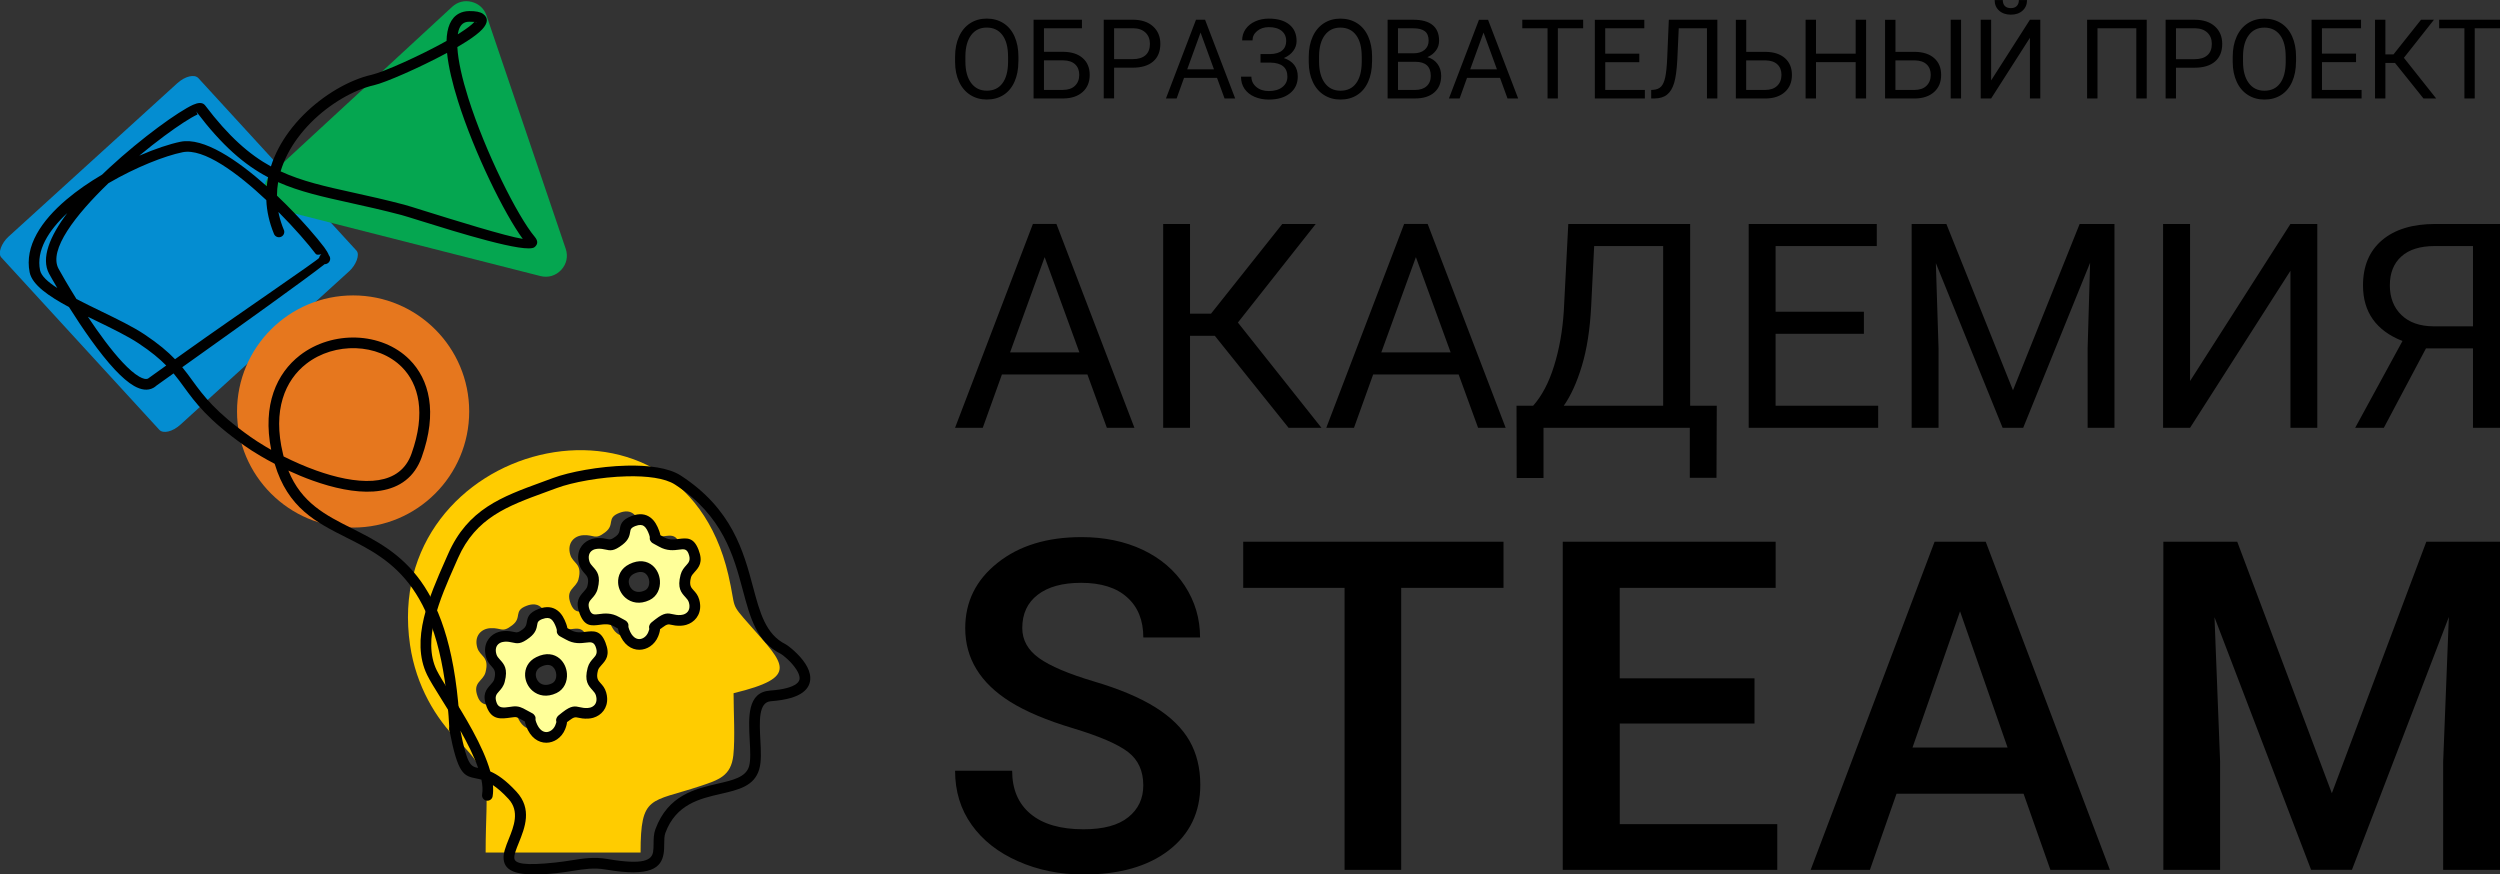 <?xml version="1.0" encoding="UTF-8"?> <svg xmlns="http://www.w3.org/2000/svg" xmlns:xlink="http://www.w3.org/1999/xlink" xmlns:xodm="http://www.corel.com/coreldraw/odm/2003" xml:space="preserve" width="82.281mm" height="28.781mm" version="1.0" style="shape-rendering:geometricPrecision; text-rendering:geometricPrecision; image-rendering:optimizeQuality; fill-rule:evenodd; clip-rule:evenodd" viewBox="0 0 865.16 302.62"><rect x="0" y="0" width="865.16" height="302.62" fill="#333333" stroke="none"/> <defs> <style type="text/css"> .fil0 {fill:#048DD1} .fil1 {fill:#05A650} .fil2 {fill:#E6771E} .fil3 {fill:#FFCC00} .fil4 {fill:#FFFF99} .fil5 {fill:black;fill-rule:nonzero} .fil6 {fill:black;fill-rule:nonzero} </style> </defs> <g id="Слой_x0020_1">  <g id="_1958158034800"> <rect class="fil0" transform="matrix(0.022 0.024 -0.044 0.04 66.214 24.379)" width="2707.84" height="1550.52" rx="110.99" ry="110.99"></rect> <path class="fil1" d="M168.37 5.39l14.06 41.4 13.34 39.29c0.89,2.61 0.31,5.3 -1.56,7.32 -1.87,2.02 -4.51,2.8 -7.18,2.13l-45.01 -11.45 -45.01 -11.45c-2.67,-0.68 -4.61,-2.63 -5.29,-5.3 -0.68,-2.67 0.11,-5.31 2.13,-7.18l30.49 -28.14 32.13 -29.65c1.88,-1.73 4.3,-2.34 6.77,-1.71 2.47,0.63 4.31,2.32 5.13,4.74z"></path> <circle class="fil2" cx="122.2" cy="142.4" r="40.17"></circle> <path class="fil3" d="M182.2 209.65c4.28,-1.64 6.06,1.04 7.15,4.03 1.05,2.87 -0.95,1.2 2.6,3.22 5,2.84 8.93,-2.05 11.03,3.34 1.98,5.11 -1.86,5.36 -2.68,8.48 -1.47,5.6 1.93,5.36 2.86,8.59 1.13,3.94 -1.36,6.51 -4.49,6.7 -3.99,0.24 -3.99,-1.79 -7.64,1.03 -2.86,2.21 -0.62,0.34 -2,3.79 -1.67,4.17 -7.65,5.59 -10.07,-1.11 -1.05,-2.9 0.97,-1.2 -2.59,-3.22 -1.38,-0.78 -2.16,-1.17 -3.54,-1 -3.18,0.39 -6.08,1.28 -7.49,-2.34 -1.99,-5.11 1.85,-5.34 2.67,-8.48 1.47,-5.6 -1.93,-5.36 -2.85,-8.59 -1.14,-3.98 1.36,-6.51 4.49,-6.7 3.99,-0.24 3.99,1.79 7.64,-1.03 3.53,-2.73 0.24,-4.92 4.92,-6.71zm32.17 -32.17c4.28,-1.64 6.06,1.04 7.15,4.03 1.04,2.87 -0.95,1.2 2.59,3.21 5.12,2.91 8.92,-2.1 11.03,3.34 1.98,5.11 -1.86,5.36 -2.68,8.48 -1.48,5.66 1.93,5.37 2.86,8.59 1.13,3.95 -1.39,6.51 -4.49,6.7 -3.99,0.24 -3.98,-1.79 -7.64,1.03 -2.86,2.21 -0.62,0.34 -2,3.79 -1.67,4.17 -7.65,5.59 -10.07,-1.11 -1.04,-2.86 0.95,-1.21 -2.59,-3.22 -5.13,-2.91 -8.89,2.13 -11.02,-3.35 -1.99,-5.11 1.85,-5.33 2.67,-8.47 1.47,-5.6 -1.93,-5.36 -2.85,-8.59 -1.14,-3.98 1.35,-6.51 4.49,-6.69 3.98,-0.24 3.99,1.78 7.63,-1.03 3.53,-2.72 0.24,-4.92 4.92,-6.71zm39.49 62.41c23,-5.58 17.65,-9.93 5.71,-23.48 -7.24,-8.22 -4.66,-5.16 -7.53,-17.52 -16.91,-72.83 -120.43,-45.7 -110.14,24.33 2.1,14.29 9.05,25.52 16.45,32.92 12.85,12.87 9.71,14.98 9.71,38.9l53.62 0c0,-20.04 3.31,-17.25 20.6,-23 6.4,-2.13 10.71,-3.46 11.5,-10.66 0.64,-5.84 0.08,-15.27 0.08,-21.5z"></path> <path class="fil4" d="M186.4 229.07c7.69,-3.8 10.46,6.69 5.39,9.1 -7.13,3.39 -11.38,-6.14 -5.39,-9.1zm0.65 -16.58c-4.68,1.79 -1.39,3.98 -4.92,6.71 -3.65,2.82 -3.65,0.79 -7.64,1.03 -3.13,0.19 -5.63,2.71 -4.49,6.7 0.93,3.23 4.32,3 2.85,8.59 -0.82,3.14 -4.66,3.36 -2.67,8.48 1.41,3.62 4.31,2.73 7.49,2.34 1.38,-0.17 2.15,0.22 3.54,1 3.57,2.02 1.54,0.32 2.59,3.22 2.43,6.69 8.41,5.28 10.07,1.11 1.38,-3.45 -0.86,-1.58 2,-3.79 3.65,-2.82 3.65,-0.8 7.64,-1.03 3.13,-0.19 5.62,-2.75 4.49,-6.7 -0.93,-3.23 -4.32,-2.99 -2.86,-8.59 0.82,-3.13 4.66,-3.38 2.68,-8.48 -2.09,-5.39 -6.03,-0.5 -11.03,-3.34 -3.54,-2.01 -1.55,-0.35 -2.6,-3.22 -1.09,-2.99 -2.86,-5.67 -7.15,-4.03z"></path> <path class="fil5" d="M185.59 227.41c3.42,-1.69 6.19,-1.12 8.07,0.48 0.77,0.66 1.38,1.49 1.81,2.41 0.41,0.88 0.66,1.86 0.73,2.83 0.19,2.69 -0.95,5.44 -3.61,6.71 -3.36,1.6 -6.3,0.92 -8.29,-0.77 -0.77,-0.66 -1.39,-1.47 -1.82,-2.35 -0.44,-0.89 -0.7,-1.86 -0.76,-2.85 -0.14,-2.5 1,-5.05 3.87,-6.46zm5.68 3.3c-0.84,-0.71 -2.19,-0.9 -4.04,0.02 -1.34,0.66 -1.87,1.82 -1.81,2.94 0.03,0.48 0.16,0.96 0.38,1.41 0.22,0.45 0.53,0.86 0.9,1.17 0.97,0.82 2.48,1.11 4.31,0.24 1.11,-0.53 1.58,-1.81 1.49,-3.1 -0.04,-0.53 -0.17,-1.07 -0.39,-1.54 -0.21,-0.44 -0.49,-0.84 -0.84,-1.13zm-3.56 -16.5c-1.56,0.6 -1.67,1.2 -1.78,1.88 -0.23,1.38 -0.49,2.88 -2.67,4.57 -3.03,2.34 -4.19,2.08 -6.07,1.66 -0.64,-0.14 -1.41,-0.32 -2.59,-0.25 -0.3,0.02 -0.6,0.07 -0.88,0.15 -0.66,0.19 -1.22,0.55 -1.6,1.05 -0.38,0.5 -0.59,1.18 -0.54,2.01 0.02,0.34 0.09,0.72 0.21,1.13 0.21,0.75 0.71,1.29 1.19,1.82 1.48,1.63 2.87,3.17 1.68,7.74 -0.41,1.56 -1.23,2.48 -2.04,3.37 -0.8,0.89 -1.57,1.74 -0.7,3.98 0.72,1.85 2.47,1.6 4.45,1.32l1.09 -0.15c0.97,-0.12 1.75,-0.03 2.56,0.22 0.71,0.23 1.33,0.56 2.12,1.01 0.64,0.37 1.2,0.66 1.56,0.84 0.6,0.31 0.86,0.44 1.17,0.83 0.51,0.63 0.49,0.95 0.45,1.53 -0.01,0.11 -0.02,0.31 0.23,1 0.5,1.37 1.14,2.28 1.84,2.82 0.54,0.41 1.12,0.6 1.67,0.6 0.57,-0 1.15,-0.2 1.67,-0.55 0.62,-0.42 1.13,-1.05 1.44,-1.8 0.39,-0.98 0.38,-1.15 0.36,-1.22 -0.1,-0.5 -0.16,-0.82 0.19,-1.49 0.28,-0.51 0.63,-0.77 1.58,-1.51l0.45 -0.35c3.03,-2.34 4.19,-2.08 6.07,-1.66 0.64,0.14 1.41,0.32 2.59,0.25 0.31,-0.02 0.6,-0.07 0.86,-0.14 0.68,-0.2 1.24,-0.56 1.62,-1.07 0.38,-0.51 0.59,-1.19 0.54,-2.02 -0.02,-0.34 -0.09,-0.71 -0.2,-1.12 -0.21,-0.73 -0.71,-1.29 -1.19,-1.82 -1.47,-1.63 -2.87,-3.18 -1.67,-7.74 0.41,-1.55 1.23,-2.47 2.03,-3.36 0.8,-0.89 1.58,-1.76 0.71,-3.99 -0.65,-1.68 -1.77,-1.54 -3.18,-1.37 -2,0.24 -4.31,0.52 -7.04,-1.03 -0.64,-0.36 -1.18,-0.64 -1.54,-0.83 -0.61,-0.32 -0.88,-0.46 -1.2,-0.85 -0.49,-0.62 -0.48,-0.94 -0.45,-1.49l0 -0.01c0,-0.11 0.01,-0.31 -0.24,-1.01 -0.44,-1.21 -0.99,-2.33 -1.75,-2.9 -0.62,-0.47 -1.56,-0.58 -3.01,-0.03zm-5.43 1.26c0.3,-1.79 0.58,-3.38 4.11,-4.73 2.84,-1.08 4.93,-0.68 6.54,0.53 1.47,1.1 2.36,2.82 3.01,4.6 0.23,0.63 0.35,1.11 0.41,1.49l1.36 0.75c1.66,0.94 3.32,0.74 4.76,0.56 2.99,-0.37 5.38,-0.66 7.07,3.72 1.69,4.35 0.17,6.04 -1.41,7.8 -0.51,0.57 -1.03,1.15 -1.2,1.81 -0.69,2.65 0.05,3.47 0.84,4.34 0.77,0.85 1.56,1.72 2.01,3.29 0.19,0.65 0.3,1.3 0.33,1.91 0.1,1.76 -0.38,3.26 -1.26,4.44 -0.88,1.18 -2.14,2.01 -3.57,2.42 -0.54,0.15 -1.1,0.25 -1.66,0.28 -1.67,0.1 -2.73,-0.14 -3.61,-0.33 -0.83,-0.19 -1.35,-0.3 -3.01,0.98l-0.45 0.35c-0.15,0.12 -0.26,0.17 -0.33,0.2 -0.02,0.53 -0.17,1.3 -0.64,2.47 -0.59,1.47 -1.59,2.69 -2.8,3.51 -1.1,0.74 -2.39,1.17 -3.72,1.17 -1.35,0.01 -2.72,-0.42 -3.95,-1.36 -1.22,-0.94 -2.3,-2.4 -3.06,-4.48 -0.23,-0.63 -0.35,-1.12 -0.41,-1.5l-1.35 -0.74c-0.6,-0.34 -1.06,-0.59 -1.43,-0.71 -0.27,-0.09 -0.57,-0.11 -0.98,-0.06l-1.03 0.13c-3.52,0.5 -6.62,0.93 -8.41,-3.65 -1.7,-4.36 -0.19,-6.03 1.4,-7.79 0.51,-0.57 1.04,-1.15 1.21,-1.82 0.69,-2.64 -0.06,-3.46 -0.84,-4.34 -0.77,-0.85 -1.56,-1.74 -2,-3.29 -0.19,-0.66 -0.3,-1.31 -0.34,-1.94 -0.1,-1.75 0.39,-3.25 1.27,-4.42 0.87,-1.17 2.12,-2 3.55,-2.4 0.53,-0.15 1.1,-0.25 1.68,-0.28 1.68,-0.1 2.73,0.14 3.61,0.33 0.83,0.19 1.35,0.3 3.01,-0.98 1.03,-0.8 1.16,-1.56 1.28,-2.25z"></path> <path class="fil4" d="M218.58 196.9c7.69,-3.8 10.47,6.68 5.39,9.1 -7.13,3.39 -11.38,-6.14 -5.39,-9.1zm0.65 -16.58c-4.69,1.79 -1.39,3.99 -4.92,6.71 -3.65,2.81 -3.65,0.79 -7.63,1.03 -3.14,0.19 -5.63,2.71 -4.49,6.69 0.93,3.23 4.32,3 2.85,8.59 -0.82,3.14 -4.66,3.36 -2.67,8.48 2.13,5.47 5.89,0.43 11.02,3.35 3.54,2.01 1.55,0.35 2.59,3.22 2.43,6.69 8.41,5.28 10.07,1.11 1.38,-3.45 -0.86,-1.58 2,-3.79 3.65,-2.82 3.65,-0.79 7.64,-1.03 3.1,-0.19 5.62,-2.75 4.49,-6.7 -0.93,-3.23 -4.34,-2.94 -2.86,-8.59 0.82,-3.13 4.66,-3.38 2.68,-8.48 -2.11,-5.44 -5.91,-0.44 -11.03,-3.34 -3.54,-2.01 -1.55,-0.35 -2.59,-3.21 -1.09,-2.99 -2.86,-5.67 -7.15,-4.03z"></path> <path class="fil5" d="M217.76 195.24c3.42,-1.69 6.19,-1.12 8.08,0.48 0.77,0.66 1.38,1.49 1.81,2.41 0.41,0.88 0.66,1.86 0.73,2.83 0.19,2.69 -0.95,5.44 -3.61,6.71 -3.37,1.6 -6.3,0.92 -8.28,-0.76 -0.77,-0.66 -1.39,-1.47 -1.83,-2.36 -0.44,-0.89 -0.7,-1.86 -0.75,-2.85 -0.14,-2.5 1,-5.05 3.87,-6.46zm5.69 3.3c-0.84,-0.71 -2.19,-0.9 -4.05,0.01 -1.34,0.66 -1.87,1.82 -1.81,2.94 0.03,0.48 0.16,0.96 0.38,1.41 0.22,0.44 0.53,0.85 0.9,1.17 0.97,0.82 2.48,1.11 4.31,0.24 1.12,-0.53 1.58,-1.81 1.5,-3.1 -0.04,-0.53 -0.17,-1.07 -0.39,-1.54 -0.21,-0.44 -0.49,-0.84 -0.84,-1.13zm-3.56 -16.5c-1.56,0.6 -1.67,1.2 -1.78,1.88 -0.23,1.38 -0.49,2.89 -2.67,4.57 -3.03,2.34 -4.19,2.08 -6.07,1.66 -0.64,-0.14 -1.41,-0.31 -2.59,-0.24 -0.3,0.02 -0.6,0.07 -0.89,0.15 -0.67,0.19 -1.23,0.55 -1.61,1.05 -0.37,0.51 -0.58,1.18 -0.53,2 0.02,0.34 0.09,0.72 0.21,1.13 0.21,0.75 0.71,1.29 1.18,1.82 1.48,1.63 2.87,3.17 1.68,7.74 -0.41,1.56 -1.23,2.48 -2.04,3.37 -0.8,0.89 -1.57,1.74 -0.7,3.98 0.66,1.7 1.73,1.56 3.09,1.38 1.99,-0.26 4.32,-0.57 7.12,1.02 0.62,0.35 1.16,0.63 1.52,0.82 0.63,0.34 0.91,0.48 1.22,0.87 0.49,0.62 0.47,0.92 0.44,1.49l0 0.02c-0.01,0.11 -0.01,0.31 0.24,1 0.49,1.36 1.14,2.28 1.84,2.81 0.54,0.41 1.12,0.6 1.67,0.6 0.57,-0 1.15,-0.2 1.67,-0.55 0.62,-0.42 1.13,-1.05 1.44,-1.81 0.4,-1 0.37,-1.14 0.36,-1.21 -0.1,-0.5 -0.15,-0.84 0.19,-1.49 0.28,-0.51 0.63,-0.77 1.58,-1.51l0.46 -0.35c3.03,-2.34 4.2,-2.08 6.07,-1.66 0.64,0.14 1.41,0.32 2.59,0.25 0.28,-0.02 0.57,-0.07 0.85,-0.15 0.67,-0.19 1.25,-0.56 1.63,-1.07 0.38,-0.51 0.59,-1.19 0.54,-2.03 -0.02,-0.33 -0.08,-0.7 -0.2,-1.1 -0.21,-0.74 -0.7,-1.28 -1.18,-1.8 -1.48,-1.62 -2.89,-3.16 -1.69,-7.77 0.41,-1.55 1.23,-2.47 2.03,-3.36 0.8,-0.89 1.58,-1.76 0.71,-3.99 -0.65,-1.69 -1.73,-1.55 -3.1,-1.37 -1.99,0.26 -4.33,0.56 -7.12,-1.03 -0.63,-0.36 -1.17,-0.64 -1.53,-0.83 -0.61,-0.32 -0.88,-0.46 -1.2,-0.85 -0.49,-0.62 -0.48,-0.94 -0.45,-1.49l0 -0.01c0.01,-0.11 0.01,-0.31 -0.24,-1.01 -0.44,-1.21 -0.99,-2.33 -1.75,-2.9 -0.62,-0.47 -1.56,-0.58 -3,-0.03zm-5.43 1.27c0.3,-1.79 0.58,-3.38 4.11,-4.73 2.84,-1.08 4.93,-0.68 6.54,0.53 1.47,1.1 2.36,2.82 3.01,4.6 0.23,0.63 0.35,1.11 0.41,1.49l1.36 0.75c1.72,0.98 3.4,0.76 4.83,0.58 2.97,-0.38 5.31,-0.68 7.01,3.7 1.69,4.35 0.17,6.04 -1.41,7.8 -0.51,0.57 -1.03,1.15 -1.2,1.81 -0.7,2.68 0.05,3.49 0.83,4.35 0.78,0.85 1.58,1.72 2.02,3.28 0.19,0.65 0.29,1.28 0.33,1.9 0.11,1.76 -0.39,3.27 -1.28,4.46 -0.89,1.18 -2.15,2.01 -3.57,2.42 -0.52,0.15 -1.07,0.24 -1.64,0.28 -1.68,0.1 -2.74,-0.14 -3.61,-0.33 -0.83,-0.19 -1.34,-0.3 -3,0.98l-0.46 0.35c-0.15,0.12 -0.25,0.17 -0.32,0.19 -0.02,0.53 -0.17,1.3 -0.63,2.46 -0.59,1.47 -1.59,2.69 -2.8,3.51 -1.1,0.74 -2.39,1.17 -3.73,1.17 -1.35,0.01 -2.72,-0.42 -3.95,-1.37 -1.22,-0.94 -2.3,-2.4 -3.05,-4.48 -0.23,-0.63 -0.35,-1.11 -0.41,-1.49l-1.36 -0.75c-1.73,-0.98 -3.4,-0.76 -4.82,-0.57 -2.97,0.39 -5.3,0.7 -7.02,-3.71 -1.69,-4.36 -0.18,-6.03 1.4,-7.79 0.51,-0.57 1.03,-1.15 1.21,-1.82 0.69,-2.64 -0.06,-3.46 -0.84,-4.34 -0.77,-0.85 -1.56,-1.74 -2,-3.29 -0.19,-0.66 -0.3,-1.31 -0.34,-1.93 -0.1,-1.76 0.38,-3.26 1.26,-4.43 0.88,-1.17 2.14,-1.99 3.56,-2.4 0.53,-0.15 1.1,-0.25 1.68,-0.28 1.67,-0.1 2.73,0.14 3.6,0.33 0.83,0.19 1.35,0.3 3.01,-0.98 1.03,-0.8 1.16,-1.56 1.28,-2.25z"></path> <path class="fil5" d="M170.49 275.55c-0.17,1.01 -1.12,1.69 -2.13,1.52 -1.01,-0.17 -1.69,-1.12 -1.52,-2.13 0.26,-1.5 0.15,-3.24 -0.24,-5.13 -0.62,-0.18 -1.17,-0.29 -1.69,-0.39 -4.44,-0.9 -6.42,-1.3 -9.4,-16.8 -0.19,-1 0.47,-1.98 1.47,-2.17 0.36,-0.07 0.71,-0.03 1.02,0.09 -1.86,-3.18 -3.75,-6.22 -5.42,-8.89 -2.08,-3.34 -3.81,-6.11 -4.75,-8.04 -5.93,-12.1 0.81,-27.34 6.21,-39.56l1.05 -2.38c6.83,-15.48 18.47,-19.73 32.44,-24.83l3.86 -1.42c5.59,-2.09 15.94,-4.05 25.48,-4.28 7.47,-0.18 14.55,0.71 18.74,3.44 17.77,11.55 21.72,26.3 25,38.59 2.37,8.86 4.37,16.36 11.28,19.8 0.82,0.41 4.66,3.36 6.82,6.72 0.98,1.53 1.67,3.2 1.7,4.87 0.04,1.86 -0.69,3.61 -2.59,5.04 -2.02,1.52 -5.5,2.66 -11.07,3.07 -4.31,0.32 -3.95,7.05 -3.62,13.35 0.2,3.81 0.4,7.48 -0.38,10.17 -1.69,5.86 -7.14,7.12 -13.46,8.57 -7.05,1.62 -15.36,3.54 -19.02,13.46 -0.39,1.05 -0.4,2.43 -0.41,3.8 -0.01,1.15 -0.02,2.3 -0.21,3.41 -0.82,4.78 -4.23,8.21 -20.12,5.47 -3.99,-0.68 -7.35,-0.15 -11.26,0.47l-0.06 0.01c-1.74,0.27 -3.59,0.57 -5.55,0.78 -13.79,1.47 -17.92,-0.63 -18.36,-4.75 -0.23,-2.12 0.72,-4.46 1.77,-7.08 1.74,-4.31 3.85,-9.56 -0.09,-13.85 -2.1,-2.28 -3.87,-3.77 -5.4,-4.78 0.13,1.37 0.1,2.66 -0.1,3.86zm-5.03 -9.79c-1.42,-4.07 -3.68,-8.56 -6.13,-12.9 2.34,11.87 3.57,12.38 6.13,12.9zm-9.72 -26.06c4.81,7.72 11.45,18.37 13.94,27.27 2.36,1.01 5.29,2.93 9.04,7 5.53,6 2.93,12.44 0.8,17.73 -0.88,2.17 -1.66,4.11 -1.53,5.32 0.2,1.83 3.37,2.63 14.28,1.46 2,-0.21 3.73,-0.49 5.37,-0.74l0.06 -0.01c4.25,-0.67 7.9,-1.25 12.46,-0.47 12.78,2.2 15.37,0.32 15.85,-2.44 0.15,-0.86 0.16,-1.84 0.17,-2.81 0.01,-1.7 0.03,-3.42 0.63,-5.04 4.35,-11.81 13.73,-13.97 21.67,-15.8 5.18,-1.19 9.66,-2.23 10.74,-5.98 0.6,-2.07 0.42,-5.46 0.23,-8.97 -0.43,-8.05 -0.89,-16.65 7.05,-17.24 4.79,-0.35 7.62,-1.21 9.1,-2.33 0.82,-0.61 1.14,-1.31 1.12,-2.01 -0.02,-0.89 -0.47,-1.92 -1.12,-2.94 -1.77,-2.76 -4.74,-5.09 -5.36,-5.4 -8.4,-4.18 -10.6,-12.42 -13.2,-22.16 -3.12,-11.68 -6.87,-25.68 -23.44,-36.45 -3.5,-2.27 -9.83,-3.01 -16.64,-2.85 -9.14,0.22 -18.99,2.08 -24.27,4.05l-3.89 1.43c-13.17,4.81 -24.13,8.82 -30.32,22.86l-1.04 2.36c-5.1,11.53 -11.45,25.9 -6.29,36.45 0.82,1.68 2.53,4.42 4.58,7.7z"></path> <path class="fil5" d="M98.24 79.54c0.39,0.94 -0.06,2.03 -1,2.42 -0.94,0.39 -2.03,-0.06 -2.42,-1 -0.81,-1.96 -1.43,-3.91 -1.87,-5.85 -0.45,-1.98 -0.71,-3.94 -0.79,-5.86 -9.99,-9.4 -21.68,-18.05 -28.96,-16.57 -6.12,1.24 -16.17,5.16 -25.67,10.72 -11.45,11.04 -20.8,23.11 -17.27,29.6 0.84,1.55 3.14,5.58 6.2,10.48 2.71,1.41 5.64,2.84 8.55,4.25 5.56,2.7 11.05,5.36 15.03,8.02 4.79,3.19 8.03,5.95 10.53,8.56l4.15 -2.96c17.23,-12.29 45.61,-31.54 45.71,-32.1 0.09,-0.52 0.38,-0.95 0.78,-1.22 -0.15,-0.09 -1.5,0.44 -2,-0.22 -1.2,-1.61 -3.02,-3.82 -5.27,-6.37 -2.18,-2.47 -4.77,-5.26 -7.6,-8.1l0.2 0.97c0.39,1.71 0.95,3.46 1.68,5.24zm-5.93 -15.09c0.11,-1.05 0.27,-2.08 0.47,-3.1 -8.21,-4.32 -15.93,-10.96 -24.78,-22.65l-0.07 -0.09c-0.2,-0.24 0.54,0.92 0.39,1.02 -2.26,1.02 -6.44,3.71 -11.45,7.42 -2.72,2.02 -5.67,4.33 -8.68,6.83 5.52,-2.4 10.58,-4.07 14.28,-4.83 7.94,-1.62 19.62,6.26 29.84,15.39zm1.44 -6.84c1.38,-4.34 3.57,-8.39 6.28,-12.06 6.03,-8.16 14.65,-14.44 22.56,-17.72 2.08,-0.87 4.13,-1.53 6.09,-1.97 3.77,-0.85 16.43,-6.42 25.85,-11.69 0.11,-4.57 1.41,-7.94 4.3,-9.49 1.01,-0.54 2.18,-0.83 3.52,-0.85 2.35,-0.03 3.92,0.32 4.82,0.98 1.93,1.41 1.63,3.24 -0.28,5.32 -1.14,1.24 -3.05,2.69 -5.43,4.21 -0.98,0.63 -2.06,1.28 -3.19,1.95 0.26,4.8 1.68,10.95 3.77,17.59 5.9,18.72 17.06,40.97 23.01,48.07 1.19,1.42 1.12,2.59 -0.04,3.56 -2.81,2.36 -27.12,-5.23 -39.52,-9.1 -3.22,-1 -5.61,-1.75 -6.48,-1.98 -6.56,-1.73 -12.33,-3.01 -17.58,-4.17 -9.71,-2.15 -17.73,-3.92 -25.18,-7.23 -0.26,1.53 -0.4,3.09 -0.4,4.67 4.12,3.91 7.88,7.87 10.89,11.28 2.31,2.62 4.19,4.91 5.46,6.6 0.77,1.03 1.32,1.97 1.63,2.77 0.62,0.74 0.57,1.84 -0.13,2.52l-0.01 0.01c-0.38,0.36 -0.83,0.55 -1.34,0.54 -6.6,5.22 -30.3,22.13 -45.45,32.93l-3.83 2.73c1.28,1.55 2.4,3.09 3.54,4.66 3.79,5.2 7.92,10.85 20.14,19.49 1.5,1.06 3.29,2.21 5.28,3.39l1.82 1.05c-3.1,-15.57 1.9,-26.48 9.95,-32.72 5.59,-4.32 12.65,-6.36 19.5,-6.13 6.89,0.24 13.59,2.78 18.41,7.61 6.82,6.83 9.83,18.14 4.21,33.83 -0.29,0.8 -0.61,1.56 -0.97,2.27 -3.18,6.34 -8.9,9.09 -15.71,9.56 -6.45,0.44 -13.9,-1.22 -21.04,-3.78 -2.88,-1.03 -5.72,-2.22 -8.41,-3.46 4.55,11.22 12.9,15.42 21.83,19.92 16.58,8.36 35.05,17.66 37.58,69.42 0.05,1.02 -0.74,1.89 -1.76,1.93 -1.02,0.05 -1.89,-0.74 -1.93,-1.76 -2.43,-49.59 -19.88,-58.39 -35.55,-66.29 -10.54,-5.31 -20.33,-10.25 -24.9,-25.56 -1.74,-0.91 -3.38,-1.82 -4.89,-2.71 -2.14,-1.26 -4.01,-2.46 -5.54,-3.55 -12.7,-8.98 -17.02,-14.9 -20.99,-20.35 -1.15,-1.58 -2.27,-3.11 -3.58,-4.68l-5.9 4.21c-0.34,0.32 -0.71,0.58 -1.1,0.8 -1.98,1.07 -4.25,0.71 -6.69,-0.68 -2.04,-1.17 -4.26,-3.12 -6.55,-5.55 -5.47,-5.82 -11.43,-14.57 -15.94,-21.73 -7.05,-3.78 -12.75,-7.71 -13.62,-12.02 -1.82,-9.08 4.04,-17.82 12.74,-25.19 3.71,-3.14 7.94,-6.04 12.31,-8.61 0.83,-0.8 1.67,-1.6 2.52,-2.38 5.71,-5.28 11.71,-10.16 16.86,-13.98 5.23,-3.88 9.66,-6.71 12.14,-7.83 1.73,-0.77 3.06,-0.83 3.89,-0.07 0.1,0.08 0.19,0.18 0.27,0.29 8.12,10.72 15.26,17 22.8,21.14zm9.26 -9.86c-2.59,3.51 -4.66,7.4 -5.9,11.55 7.41,3.43 15.37,5.2 25.11,7.35 5.35,1.18 11.23,2.48 17.73,4.2 0.99,0.26 3.4,1.01 6.64,2.03 10.1,3.15 28.56,8.91 34.32,9.79 -6.38,-8.71 -16.79,-29.83 -22.41,-47.68 -1.93,-6.12 -3.31,-11.89 -3.79,-16.7 -9.52,5.15 -21.47,10.33 -25.22,11.18 -1.73,0.39 -3.58,0.99 -5.48,1.78 -7.36,3.06 -15.39,8.9 -21,16.51zm55.4 -35.87l1.04 -0.66c2.12,-1.36 3.79,-2.61 4.7,-3.6 0.15,-0.16 1.23,0.47 0.82,0.17 -0.27,-0.19 -1.09,-0.29 -2.59,-0.27 -0.73,0.01 -1.34,0.15 -1.82,0.41 -1.15,0.62 -1.84,1.99 -2.15,3.95zm-141.4 82.88c-2.93,-5.4 0.25,-13.03 6.26,-21.02 -6.57,6.11 -10.78,12.98 -9.41,19.78 0.39,1.95 2.68,4.04 5.99,6.18 -1.35,-2.28 -2.33,-4.03 -2.83,-4.94zm13.38 14.83c3.76,5.66 8.07,11.59 12.09,15.87 2.04,2.17 3.98,3.89 5.69,4.87 1.31,0.75 2.38,1.03 3.08,0.66 0.11,-0.06 0.23,-0.15 0.34,-0.25l0.02 -0.01c0.1,-0.09 0.21,-0.17 0.32,-0.23l5.59 -4.01c-2.3,-2.34 -5.26,-4.82 -9.53,-7.65 -3.79,-2.52 -9.16,-5.13 -14.6,-7.77l-3 -1.46zm67.76 48.37l0.02 0.01c3.5,1.75 7.33,3.45 11.25,4.85 6.7,2.4 13.64,3.96 19.55,3.56 5.54,-0.38 10.15,-2.55 12.65,-7.52 0.29,-0.58 0.56,-1.2 0.79,-1.86 5.05,-14.1 2.53,-24.08 -3.35,-29.98 -4.12,-4.13 -9.92,-6.31 -15.9,-6.52 -6.03,-0.21 -12.23,1.57 -17.12,5.36 -7.39,5.72 -11.79,16.09 -8.11,31.21l0.22 0.88z"></path> </g> <path class="fil6" d="M376.3 129.59l-29.57 0 -6.63 18.45 -9.59 0 26.94 -70.54 8.14 0 26.99 70.54 -9.54 0 -6.73 -18.45zm-26.75 -7.64l23.99 0 -12.02 -32.97 -11.97 32.97zm70.85 -5.75l-8.58 0 0 31.85 -9.29 0 0 -70.54 9.29 0 0 31.05 7.26 0 24.67 -31.05 11.58 0 -26.94 34.11 28.92 36.43 -11.38 0 -25.53 -31.85zm84.37 13.39l-29.57 0 -6.63 18.45 -9.59 0 26.94 -70.54 8.14 0 26.99 70.54 -9.54 0 -6.73 -18.45zm-26.75 -7.64l23.99 0 -12.02 -32.97 -11.97 32.97zm116 43.41l-9.24 0 0 -17.31 -50.63 0 0 17.36 -9.29 0 -0.05 -25 5.75 0c3.04,-3.42 5.46,-8.02 7.24,-13.77 1.8,-5.77 2.93,-12.09 3.37,-18.97l1.55 -30.16 42.18 0 0 62.9 9.21 0 -0.1 24.95zm-52.85 -24.95l34.39 0 0 -55.26 -23.88 0 -1.03 20.74c-0.41,8.1 -1.49,15.02 -3.22,20.72 -1.72,5.72 -3.82,10.32 -6.27,13.81zm103.86 -24.9l-30.56 0 0 24.9 35.5 0 0 7.64 -44.81 0 0 -70.54 44.33 0 0 7.64 -35.02 0 0 22.72 30.56 0 0 7.64zm28.54 -38l23.05 57.56 23.07 -57.56 12.05 0 0 70.54 -9.29 0 0 -27.47 0.86 -29.65 -23.15 57.11 -7.13 0 -23.1 -56.98 0.93 29.52 0 27.47 -9.31 0 0 -70.54 12.02 0zm119.07 0l9.29 0 0 70.54 -9.29 0 0 -54.35 -34.74 54.35 -9.34 0 0 -70.54 9.34 0 0 54.35 34.74 -54.35zm63.17 70.54l0 -27.48 -16.27 0 -14.58 27.48 -9.92 0 16.37 -30.04c-9.11,-3.59 -13.66,-10 -13.66,-19.23 0,-6.71 2.2,-11.94 6.61,-15.68 4.4,-3.72 10.53,-5.59 18.37,-5.59l22.44 0 0 70.54 -9.36 0zm-28.77 -49.31c0,4.27 1.34,7.69 4,10.27 2.66,2.58 6.37,3.89 11.11,3.92l13.66 0 0 -27.78 -13.21 0c-5.04,0 -8.9,1.19 -11.56,3.59 -2.66,2.38 -4,5.72 -4,10z"></path> <path class="fil5" d="M395.65 271.77c0,-4.98 -1.76,-8.84 -5.27,-11.53 -3.51,-2.71 -9.85,-5.43 -18.98,-8.2 -9.16,-2.74 -16.45,-5.83 -21.85,-9.21 -10.33,-6.49 -15.52,-14.99 -15.52,-25.45 0,-9.16 3.73,-16.69 11.21,-22.62 7.45,-5.94 17.14,-8.89 29.04,-8.89 7.9,0 14.93,1.46 21.13,4.37 6.18,2.93 11.05,7.05 14.59,12.46 3.51,5.38 5.3,11.34 5.3,17.91l-19.64 0c0,-5.94 -1.86,-10.57 -5.59,-13.89 -3.7,-3.35 -9.02,-5.03 -15.94,-5.03 -6.44,0 -11.45,1.38 -15.01,4.13 -3.57,2.74 -5.35,6.57 -5.35,11.53 0,4.15 1.94,7.61 5.78,10.38 3.86,2.77 10.2,5.46 19.03,8.09 8.84,2.61 15.94,5.62 21.29,8.97 5.35,3.35 9.26,7.21 11.76,11.55 2.5,4.37 3.75,9.45 3.75,15.28 0,9.48 -3.62,17.01 -10.89,22.63 -7.24,5.59 -17.09,8.38 -29.52,8.38 -8.2,0 -15.76,-1.52 -22.65,-4.58 -6.89,-3.03 -12.24,-7.24 -16.05,-12.59 -3.83,-5.35 -5.75,-11.61 -5.75,-18.74l19.75 0c0,6.44 2.13,11.42 6.39,14.96 4.26,3.54 10.35,5.3 18.31,5.3 6.87,0 12.03,-1.38 15.49,-4.18 3.46,-2.77 5.19,-6.44 5.19,-11.02zm124.65 -68.33l-35.4 0 0 97.58 -19.59 0 0 -97.58 -35.08 0 0 -15.97 90.08 0 0 15.97zm86.88 46.95l-46.64 0 0 34.82 54.51 0 0 15.81 -74.24 0 0 -113.55 73.68 0 0 15.97 -53.96 0 0 31.3 46.64 0 0 15.65zm93.11 24.28l-43.97 0 -9.21 26.35 -20.5 0 42.88 -113.55 17.7 0 42.96 113.55 -20.58 0 -9.29 -26.35zm-38.44 -15.97l32.9 0 -16.45 -47.14 -16.45 47.14zm112.38 -71.23l32.74 87.04 32.69 -87.04 25.5 0 0 113.55 -19.67 0 0 -37.43 1.97 -50.07 -33.54 87.49 -14.13 0 -33.43 -87.41 1.94 49.99 0 37.43 -19.64 0 0 -113.55 25.58 0z"></path> <path class="fil6" d="M352.42 21.32c0,2.67 -0.45,5 -1.35,6.99 -0.89,1.99 -2.16,3.51 -3.81,4.56 -1.65,1.05 -3.57,1.57 -5.77,1.57 -2.15,0 -4.04,-0.53 -5.7,-1.58 -1.66,-1.05 -2.95,-2.55 -3.86,-4.51 -0.92,-1.95 -1.39,-4.21 -1.41,-6.79l0 -1.97c0,-2.62 0.45,-4.94 1.37,-6.95 0.91,-2.01 2.2,-3.54 3.86,-4.61 1.66,-1.07 3.57,-1.6 5.72,-1.6 2.18,0 4.11,0.53 5.77,1.58 1.67,1.05 2.95,2.58 3.85,4.58 0.9,2.01 1.35,4.34 1.35,6.99l0 1.72zm-3.57 -1.76c0,-3.22 -0.65,-5.7 -1.95,-7.43 -1.3,-1.73 -3.11,-2.59 -5.44,-2.59 -2.27,0 -4.06,0.86 -5.36,2.59 -1.3,1.72 -1.97,4.12 -2.01,7.18l0 2.01c0,3.13 0.66,5.59 1.97,7.38 1.32,1.79 3.13,2.68 5.44,2.68 2.32,0 4.12,-0.84 5.39,-2.54 1.27,-1.69 1.93,-4.11 1.97,-7.26l0 -2.02zm25.57 -9.79l-13.14 0 0 8.16 6.77 0c2.85,0.04 5.06,0.77 6.66,2.19 1.6,1.42 2.4,3.35 2.4,5.8 0,2.46 -0.8,4.42 -2.41,5.88 -1.61,1.46 -3.81,2.22 -6.59,2.27l-10.43 0 0 -27.24 16.74 0 0 2.95zm-13.14 11.11l0 10.23 6.56 0c1.78,0 3.17,-0.47 4.16,-1.42 0.99,-0.95 1.49,-2.22 1.49,-3.81 0,-1.53 -0.48,-2.75 -1.43,-3.63 -0.96,-0.89 -2.31,-1.34 -4.07,-1.37l-6.72 0zm24.27 2.53l0 10.65 -3.59 0 0 -27.24 10.04 0c2.98,0 5.31,0.76 7.01,2.29 1.69,1.52 2.54,3.54 2.54,6.05 0,2.64 -0.82,4.68 -2.48,6.11 -1.65,1.43 -4.02,2.15 -7.1,2.15l-6.42 0zm0 -2.95l6.46 0c1.92,0 3.39,-0.45 4.41,-1.36 1.02,-0.9 1.53,-2.21 1.53,-3.92 0,-1.62 -0.51,-2.92 -1.53,-3.9 -1.02,-0.97 -2.43,-1.48 -4.21,-1.51l-6.66 0 0 10.69zm35.62 6.48l-11.42 0 -2.56 7.13 -3.7 0 10.4 -27.24 3.14 0 10.42 27.24 -3.68 0 -2.6 -7.13zm-10.33 -2.95l9.27 0 -4.64 -12.73 -4.62 12.73zm34.26 -9.86c0,-1.45 -0.53,-2.6 -1.58,-3.46 -1.05,-0.86 -2.54,-1.28 -4.44,-1.28 -1.6,0 -2.93,0.44 -4.01,1.32 -1.08,0.88 -1.62,1.97 -1.62,3.27l-3.59 0c0,-1.45 0.4,-2.75 1.19,-3.9 0.79,-1.14 1.9,-2.04 3.32,-2.68 1.42,-0.64 2.99,-0.96 4.71,-0.96 3.05,0 5.41,0.68 7.1,2.05 1.68,1.37 2.52,3.26 2.52,5.7 0,1.26 -0.38,2.41 -1.16,3.45 -0.77,1.03 -1.85,1.85 -3.24,2.45 3.21,1.08 4.81,3.21 4.81,6.39 0,2.45 -0.91,4.39 -2.73,5.83 -1.82,1.44 -4.25,2.15 -7.3,2.15 -1.81,0 -3.45,-0.32 -4.93,-0.96 -1.48,-0.64 -2.62,-1.56 -3.45,-2.74 -0.82,-1.19 -1.23,-2.59 -1.23,-4.23l3.59 0c0,1.42 0.57,2.61 1.7,3.56 1.13,0.95 2.57,1.42 4.32,1.42 1.96,0 3.53,-0.45 4.69,-1.37 1.17,-0.91 1.75,-2.11 1.75,-3.6 0,-3.19 -1.97,-4.81 -5.93,-4.88l-3.37 0 0 -2.95 3.35 0c1.82,-0.04 3.2,-0.45 4.13,-1.24 0.94,-0.79 1.41,-1.9 1.41,-3.33zm29.71 7.2c0,2.67 -0.45,5 -1.35,6.99 -0.89,1.99 -2.16,3.51 -3.81,4.56 -1.65,1.05 -3.57,1.57 -5.77,1.57 -2.15,0 -4.04,-0.53 -5.7,-1.58 -1.66,-1.05 -2.95,-2.55 -3.86,-4.51 -0.92,-1.95 -1.39,-4.21 -1.41,-6.79l0 -1.97c0,-2.62 0.45,-4.94 1.37,-6.95 0.91,-2.01 2.2,-3.54 3.86,-4.61 1.66,-1.07 3.57,-1.6 5.72,-1.6 2.18,0 4.11,0.53 5.77,1.58 1.67,1.05 2.95,2.58 3.85,4.58 0.9,2.01 1.35,4.34 1.35,6.99l0 1.72zm-3.57 -1.76c0,-3.22 -0.65,-5.7 -1.95,-7.43 -1.3,-1.73 -3.11,-2.59 -5.44,-2.59 -2.27,0 -4.06,0.86 -5.36,2.59 -1.3,1.72 -1.97,4.12 -2.01,7.18l0 2.01c0,3.13 0.66,5.59 1.97,7.38 1.32,1.79 3.13,2.68 5.44,2.68 2.32,0 4.12,-0.84 5.39,-2.54 1.27,-1.69 1.93,-4.11 1.97,-7.26l0 -2.02zm8.96 14.5l0 -27.24 8.91 0c2.96,0 5.18,0.61 6.67,1.84 1.49,1.22 2.24,3.03 2.24,5.44 0,1.27 -0.36,2.4 -1.09,3.38 -0.72,0.98 -1.7,1.74 -2.96,2.28 1.48,0.41 2.64,1.19 3.49,2.34 0.85,1.16 1.28,2.53 1.28,4.12 0,2.45 -0.79,4.36 -2.38,5.75 -1.58,1.4 -3.82,2.09 -6.71,2.09l-9.45 0zm3.6 -12.68l0 9.73 5.93 0c1.67,0 3,-0.43 3.96,-1.29 0.96,-0.86 1.45,-2.05 1.45,-3.56 0,-3.26 -1.78,-4.89 -5.35,-4.89l-5.98 0zm0 -2.95l5.42 0c1.57,0 2.83,-0.4 3.77,-1.18 0.94,-0.79 1.41,-1.85 1.41,-3.19 0,-1.5 -0.44,-2.59 -1.31,-3.26 -0.87,-0.68 -2.2,-1.02 -3.99,-1.02l-5.31 0 0 8.66zm35.3 8.51l-11.42 0 -2.56 7.13 -3.7 0 10.4 -27.24 3.14 0 10.42 27.24 -3.68 0 -2.6 -7.13zm-10.33 -2.95l9.27 0 -4.64 -12.73 -4.62 12.73zm39.11 -14.22l-8.76 0 0 24.29 -3.57 0 0 -24.29 -8.74 0 0 -2.95 21.06 0 0 2.95zm19.44 11.73l-11.8 0 0 9.62 13.71 0 0 2.95 -17.31 0 0 -27.24 17.12 0 0 2.95 -13.53 0 0 8.77 11.8 0 0 2.95zm26.99 -14.68l0 27.24 -3.59 0 0 -24.29 -9.77 0 -0.49 10.8c-0.19,3.62 -0.56,6.34 -1.11,8.16 -0.56,1.82 -1.37,3.16 -2.45,4.01 -1.07,0.86 -2.5,1.3 -4.3,1.32l-1.18 0 0 -2.95 0.75 -0.04c1.16,-0.09 2.05,-0.47 2.68,-1.13 0.63,-0.66 1.1,-1.73 1.42,-3.19 0.32,-1.46 0.56,-3.7 0.69,-6.74l0.56 -13.2 16.78 0zm9.98 11.11l6.77 0c2.84,0.04 5.06,0.77 6.66,2.19 1.6,1.42 2.4,3.35 2.4,5.8 0,2.46 -0.8,4.42 -2.41,5.88 -1.61,1.46 -3.8,2.22 -6.58,2.27l-10.42 0 0 -27.24 3.6 0 0 11.11zm0 2.95l0 10.23 6.56 0c1.78,0 3.17,-0.47 4.16,-1.42 0.99,-0.95 1.49,-2.22 1.49,-3.81 0,-1.53 -0.48,-2.75 -1.43,-3.63 -0.96,-0.89 -2.31,-1.34 -4.07,-1.37l-6.71 0zm41.5 13.18l-3.61 0 0 -12.57 -13.73 0 0 12.57 -3.6 0 0 -27.24 3.6 0 0 11.73 13.73 0 0 -11.73 3.61 0 0 27.24zm10.15 -16.13l6.77 0c2.85,0.04 5.06,0.77 6.66,2.19 1.6,1.42 2.39,3.35 2.39,5.8 0,2.46 -0.8,4.42 -2.41,5.88 -1.61,1.46 -3.8,2.22 -6.58,2.27l-10.42 0 0 -27.24 3.6 0 0 11.11zm0 2.95l0 10.23 6.57 0c1.78,0 3.17,-0.47 4.16,-1.42 0.99,-0.95 1.49,-2.22 1.49,-3.81 0,-1.53 -0.48,-2.75 -1.43,-3.63 -0.96,-0.89 -2.31,-1.34 -4.07,-1.37l-6.71 0zm22.71 13.18l-3.59 0 0 -27.24 3.59 0 0 27.24zm23.83 -27.24l3.59 0 0 27.24 -3.59 0 0 -20.99 -13.42 20.99 -3.61 0 0 -27.24 3.61 0 0 20.99 13.42 -20.99zm-1 -6.82c0,1.52 -0.52,2.75 -1.55,3.67 -1.03,0.93 -2.38,1.39 -4.05,1.39 -1.67,0 -3.03,-0.47 -4.06,-1.4 -1.03,-0.93 -1.55,-2.15 -1.55,-3.66l2.82 0c0,0.87 0.24,1.56 0.71,2.06 0.48,0.49 1.17,0.74 2.08,0.74 0.87,0 1.55,-0.24 2.04,-0.73 0.5,-0.49 0.74,-1.18 0.74,-2.06l2.81 0zm41.43 34.06l-3.61 0 0 -24.29 -13.44 0 0 24.29 -3.59 0 0 -27.24 20.63 0 0 27.24zm10.12 -10.65l0 10.65 -3.59 0 0 -27.24 10.04 0c2.98,0 5.31,0.76 7.01,2.29 1.69,1.52 2.54,3.54 2.54,6.05 0,2.64 -0.82,4.68 -2.48,6.11 -1.65,1.43 -4.02,2.15 -7.1,2.15l-6.42 0zm0 -2.95l6.46 0c1.92,0 3.39,-0.45 4.41,-1.36 1.02,-0.9 1.53,-2.21 1.53,-3.92 0,-1.62 -0.51,-2.92 -1.53,-3.9 -1.02,-0.97 -2.43,-1.48 -4.21,-1.51l-6.66 0 0 10.69zm41.53 0.86c0,2.67 -0.45,5 -1.35,6.99 -0.89,1.99 -2.16,3.51 -3.81,4.56 -1.65,1.05 -3.57,1.57 -5.77,1.57 -2.15,0 -4.04,-0.53 -5.7,-1.58 -1.66,-1.05 -2.95,-2.55 -3.86,-4.51 -0.92,-1.95 -1.39,-4.21 -1.41,-6.79l0 -1.97c0,-2.62 0.45,-4.94 1.37,-6.95 0.91,-2.01 2.2,-3.54 3.86,-4.61 1.66,-1.07 3.57,-1.6 5.72,-1.6 2.18,0 4.11,0.53 5.77,1.58 1.67,1.05 2.95,2.58 3.85,4.58 0.9,2.01 1.35,4.34 1.35,6.99l0 1.72zm-3.57 -1.76c0,-3.22 -0.65,-5.7 -1.95,-7.43 -1.3,-1.73 -3.11,-2.59 -5.44,-2.59 -2.27,0 -4.06,0.86 -5.36,2.59 -1.3,1.72 -1.97,4.12 -2.01,7.18l0 2.01c0,3.13 0.66,5.59 1.97,7.38 1.32,1.79 3.13,2.68 5.44,2.68 2.32,0 4.12,-0.84 5.39,-2.54 1.27,-1.69 1.93,-4.11 1.97,-7.26l0 -2.02zm24.36 1.93l-11.8 0 0 9.62 13.71 0 0 2.95 -17.31 0 0 -27.24 17.12 0 0 2.95 -13.53 0 0 8.77 11.8 0 0 2.95zm13.46 0.27l-3.31 0 0 12.3 -3.59 0 0 -27.24 3.59 0 0 11.99 2.8 0 9.53 -11.99 4.47 0 -10.4 13.17 11.17 14.07 -4.39 0 -9.86 -12.3zm36.36 -11.99l-8.76 0 0 24.29 -3.57 0 0 -24.29 -8.74 0 0 -2.95 21.06 0 0 2.95z"></path> </g> </svg> 